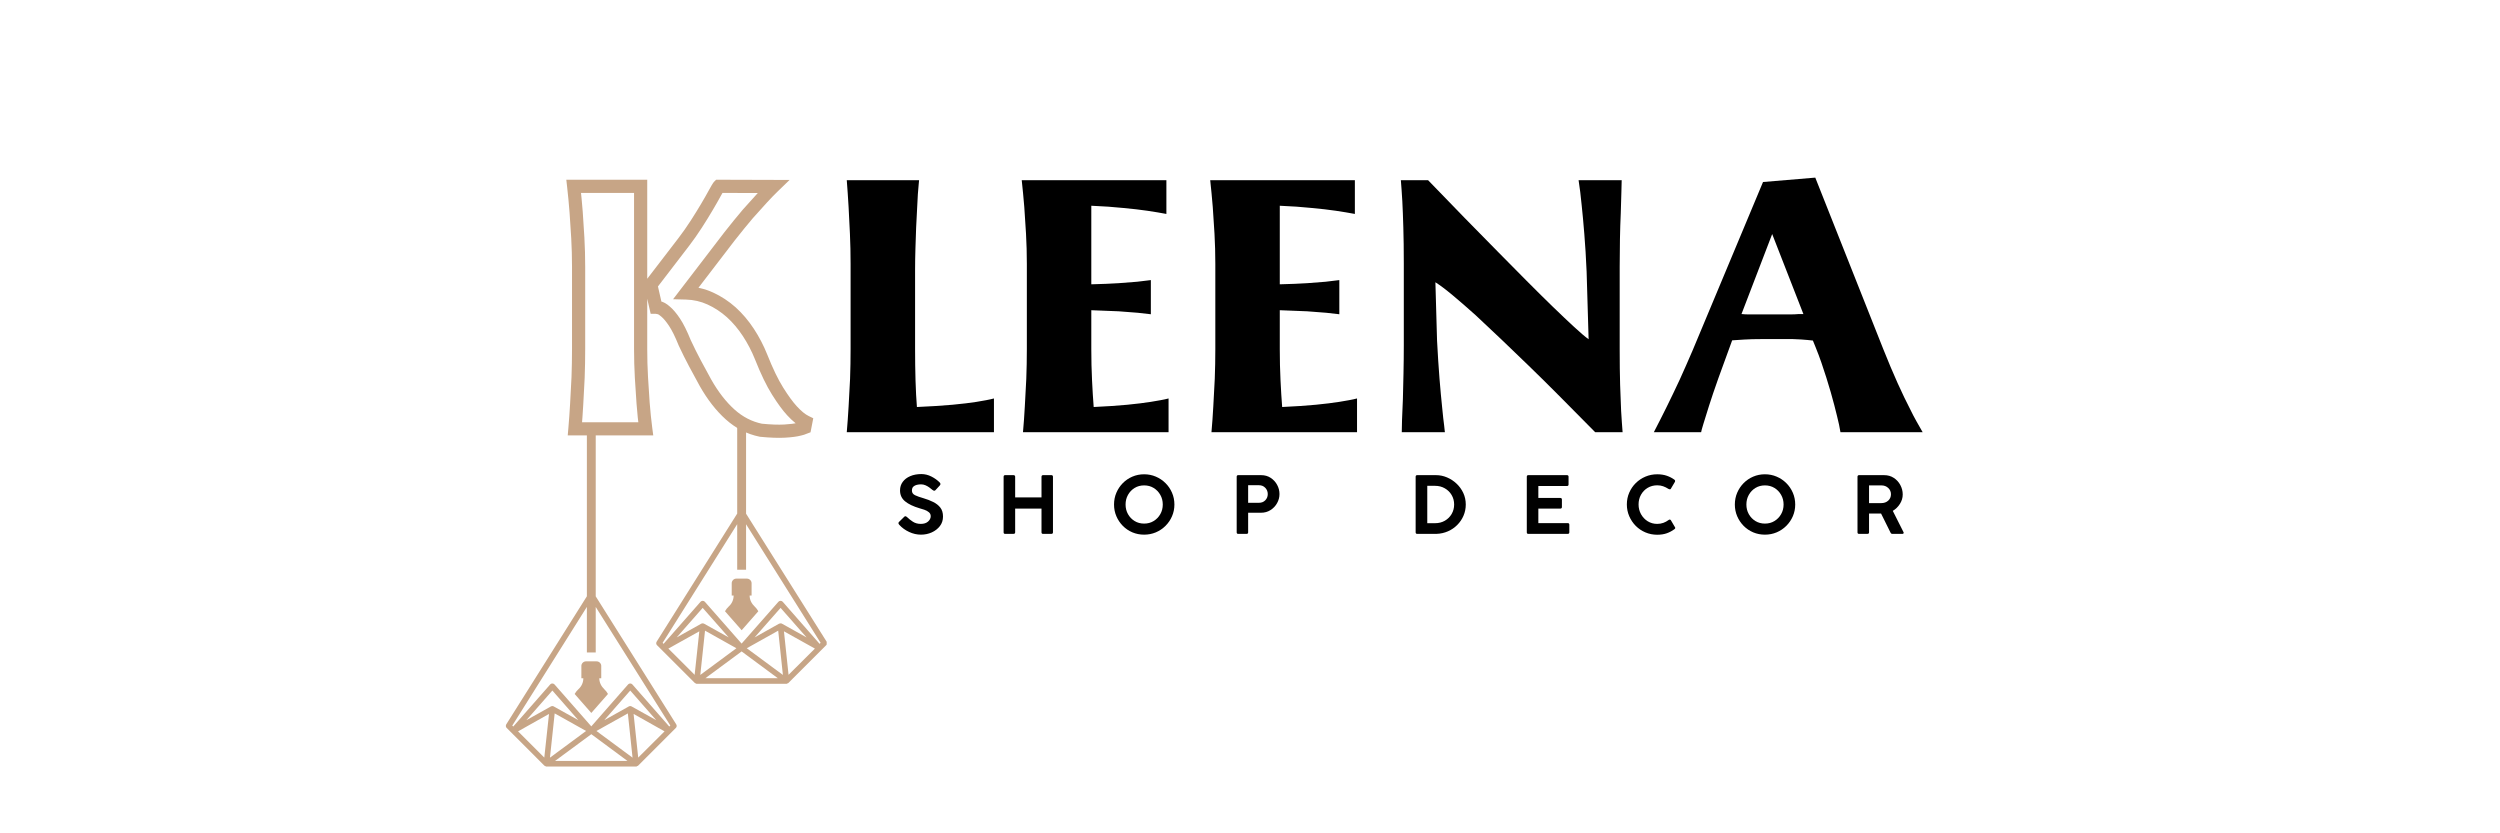 <svg version="1.0" preserveAspectRatio="xMidYMid meet" height="400" viewBox="0 0 900 300" zoomAndPan="magnify" width="1200" xmlns:xlink="http://www.w3.org/1999/xlink" xmlns="http://www.w3.org/2000/svg"><defs><g></g><clipPath id="dfbac28461"><rect height="32" y="0" width="388" x="0"></rect></clipPath><clipPath id="de309c961e"><rect height="155" y="0" width="97" x="0"></rect></clipPath><clipPath id="624c622b3c"><path clip-rule="nonzero" d="M 182.105 153.43 L 244 153.43 L 244 276 L 182.105 276 Z M 182.105 153.43"></path></clipPath><clipPath id="72cc5c81e8"><path clip-rule="nonzero" d="M 236 153.43 L 297.605 153.43 L 297.605 247 L 236 247 Z M 236 153.43"></path></clipPath></defs><g fill-opacity="1" fill="#000000"><g transform="translate(294.775, 155.599)"><g><path d="M 11.438 -29.922 L 11.438 -60.625 C 11.438 -64.258 11.359 -67.852 11.203 -71.406 C 11.055 -74.957 10.895 -78.176 10.719 -81.062 C 10.625 -82.727 10.52 -84.375 10.406 -86 C 10.301 -87.625 10.188 -89.203 10.062 -90.734 L 36.094 -90.734 L 35.969 -89.422 C 35.875 -88.504 35.77 -87.273 35.656 -85.734 C 35.551 -84.203 35.457 -82.406 35.375 -80.344 C 35.238 -78.238 35.125 -75.992 35.031 -73.609 C 34.945 -71.223 34.863 -68.734 34.781 -66.141 C 34.738 -64.867 34.707 -63.586 34.688 -62.297 C 34.664 -61.004 34.656 -59.723 34.656 -58.453 L 34.656 -29.922 C 34.656 -26.055 34.707 -22.297 34.812 -18.641 C 34.926 -14.984 35.094 -11.797 35.312 -9.078 C 40.352 -9.297 44.625 -9.566 48.125 -9.891 C 51.633 -10.223 54.504 -10.566 56.734 -10.922 C 58.016 -11.141 59.18 -11.344 60.234 -11.531 C 61.285 -11.727 62.223 -11.938 63.047 -12.156 L 63.047 0 L 10.062 0 C 10.32 -3.02 10.539 -6.086 10.719 -9.203 C 10.895 -12.316 11.07 -15.648 11.25 -19.203 C 11.375 -22.754 11.438 -26.328 11.438 -29.922 Z M 11.438 -29.922"></path></g></g></g><g fill-opacity="1" fill="#000000"><g transform="translate(358.353, 155.599)"><g><path d="M 62.328 0 L 9.922 0 C 10.191 -3.02 10.41 -6.086 10.578 -9.203 C 10.754 -12.316 10.93 -15.648 11.109 -19.203 C 11.242 -22.754 11.312 -26.328 11.312 -29.922 L 11.312 -60.625 C 11.312 -64.258 11.211 -67.852 11.016 -71.406 C 10.816 -74.957 10.609 -78.176 10.391 -81.062 C 10.254 -82.727 10.109 -84.375 9.953 -86 C 9.805 -87.625 9.645 -89.203 9.469 -90.734 L 61.547 -90.734 L 61.547 -78.578 C 59.523 -78.961 57.254 -79.344 54.734 -79.719 C 52.211 -80.094 49.285 -80.43 45.953 -80.734 C 42.629 -81.086 38.816 -81.352 34.516 -81.531 L 34.516 -53.25 C 38.367 -53.344 41.656 -53.477 44.375 -53.656 C 47.094 -53.832 49.305 -54.004 51.016 -54.172 C 53.078 -54.391 54.723 -54.586 55.953 -54.766 L 55.953 -42.469 C 54.68 -42.645 53.113 -42.82 51.25 -43 C 49.383 -43.176 47.094 -43.352 44.375 -43.531 C 41.707 -43.656 38.422 -43.785 34.516 -43.922 L 34.516 -29.922 C 34.516 -26.055 34.602 -22.305 34.781 -18.672 C 34.957 -15.035 35.156 -11.836 35.375 -9.078 C 40.102 -9.297 44.145 -9.566 47.5 -9.891 C 50.852 -10.223 53.648 -10.566 55.891 -10.922 C 57.16 -11.141 58.344 -11.344 59.438 -11.531 C 60.531 -11.727 61.492 -11.938 62.328 -12.156 Z M 62.328 0"></path></g></g></g><g fill-opacity="1" fill="#000000"><g transform="translate(426.205, 155.599)"><g><path d="M 62.328 0 L 9.922 0 C 10.191 -3.02 10.41 -6.086 10.578 -9.203 C 10.754 -12.316 10.93 -15.648 11.109 -19.203 C 11.242 -22.754 11.312 -26.328 11.312 -29.922 L 11.312 -60.625 C 11.312 -64.258 11.211 -67.852 11.016 -71.406 C 10.816 -74.957 10.609 -78.176 10.391 -81.062 C 10.254 -82.727 10.109 -84.375 9.953 -86 C 9.805 -87.625 9.645 -89.203 9.469 -90.734 L 61.547 -90.734 L 61.547 -78.578 C 59.523 -78.961 57.254 -79.344 54.734 -79.719 C 52.211 -80.094 49.285 -80.43 45.953 -80.734 C 42.629 -81.086 38.816 -81.352 34.516 -81.531 L 34.516 -53.25 C 38.367 -53.344 41.656 -53.477 44.375 -53.656 C 47.094 -53.832 49.305 -54.004 51.016 -54.172 C 53.078 -54.391 54.723 -54.586 55.953 -54.766 L 55.953 -42.469 C 54.68 -42.645 53.113 -42.82 51.25 -43 C 49.383 -43.176 47.094 -43.352 44.375 -43.531 C 41.707 -43.656 38.422 -43.785 34.516 -43.922 L 34.516 -29.922 C 34.516 -26.055 34.602 -22.305 34.781 -18.672 C 34.957 -15.035 35.156 -11.836 35.375 -9.078 C 40.102 -9.297 44.145 -9.566 47.5 -9.891 C 50.852 -10.223 53.648 -10.566 55.891 -10.922 C 57.16 -11.141 58.344 -11.344 59.438 -11.531 C 60.531 -11.727 61.492 -11.938 62.328 -12.156 Z M 62.328 0"></path></g></g></g><g fill-opacity="1" fill="#000000"><g transform="translate(494.057, 155.599)"><g><path d="M 90.078 0 L 80.219 0 C 75.969 -4.289 71.859 -8.441 67.891 -12.453 C 63.922 -16.461 60.051 -20.289 56.281 -23.938 C 53.082 -27.039 49.836 -30.16 46.547 -33.297 C 43.266 -36.43 40.133 -39.379 37.156 -42.141 C 34.125 -44.859 31.359 -47.258 28.859 -49.344 C 26.359 -51.426 24.301 -52.973 22.688 -53.984 L 23.281 -33 C 23.539 -28.008 23.832 -23.473 24.156 -19.391 C 24.488 -15.316 24.805 -11.852 25.109 -9 C 25.242 -7.562 25.375 -6.281 25.5 -5.156 C 25.633 -4.039 25.75 -3.109 25.844 -2.359 C 25.926 -1.578 25.988 -0.988 26.031 -0.594 C 26.082 -0.195 26.109 0 26.109 0 L 10.578 0 C 10.578 -0.789 10.609 -2.25 10.672 -4.375 C 10.742 -6.5 10.848 -9.008 10.984 -11.906 C 11.066 -14.789 11.141 -17.922 11.203 -21.297 C 11.273 -24.672 11.312 -28.004 11.312 -31.297 L 11.312 -60.812 C 11.312 -65.727 11.254 -70.035 11.141 -73.734 C 11.035 -77.441 10.914 -80.566 10.781 -83.109 C 10.695 -84.598 10.609 -85.977 10.516 -87.25 C 10.43 -88.52 10.344 -89.68 10.25 -90.734 L 20.047 -90.734 C 24.609 -86.004 29.004 -81.469 33.234 -77.125 C 37.461 -72.781 41.531 -68.641 45.438 -64.703 C 48.77 -61.328 52.098 -57.961 55.422 -54.609 C 58.754 -51.254 61.891 -48.148 64.828 -45.297 C 67.766 -42.453 70.375 -39.977 72.656 -37.875 C 74.938 -35.77 76.664 -34.301 77.844 -33.469 L 77.125 -57.797 C 76.906 -62.836 76.629 -67.363 76.297 -71.375 C 75.973 -75.383 75.656 -78.836 75.344 -81.734 C 75.176 -83.391 75.004 -84.973 74.828 -86.484 C 74.648 -88.004 74.453 -89.422 74.234 -90.734 L 89.75 -90.734 C 89.75 -89.941 89.711 -88.484 89.641 -86.359 C 89.578 -84.234 89.504 -81.75 89.422 -78.906 C 89.285 -76.008 89.188 -72.875 89.125 -69.5 C 89.062 -66.125 89.031 -62.789 89.031 -59.5 L 89.031 -29.984 C 89.031 -25.078 89.082 -20.77 89.188 -17.062 C 89.301 -13.352 89.422 -10.227 89.547 -7.688 C 89.641 -6.195 89.727 -4.816 89.812 -3.547 C 89.906 -2.273 89.992 -1.094 90.078 0 Z M 90.078 0"></path></g></g></g><g fill-opacity="1" fill="#000000"><g transform="translate(594.455, 155.599)"><g><path d="M 14.859 -29.391 L 40.234 -90.078 L 59.047 -91.656 L 83.5 -29.984 C 85.301 -25.461 87.031 -21.359 88.688 -17.672 C 90.352 -13.992 91.867 -10.844 93.234 -8.219 C 93.973 -6.688 94.727 -5.238 95.5 -3.875 C 96.27 -2.52 97.004 -1.227 97.703 0 L 68.109 0 L 67.594 -2.766 C 67.195 -4.555 66.625 -6.898 65.875 -9.797 C 65.133 -12.691 64.191 -15.957 63.047 -19.594 C 62.484 -21.395 61.883 -23.211 61.25 -25.047 C 60.613 -26.891 59.922 -28.734 59.172 -30.578 L 58.188 -33 L 56.281 -33.203 C 55.582 -33.285 54.789 -33.348 53.906 -33.391 C 53.031 -33.441 52.023 -33.488 50.891 -33.531 L 39.906 -33.531 C 37.32 -33.531 35.164 -33.473 33.438 -33.359 C 31.707 -33.254 30.27 -33.16 29.125 -33.078 C 27.238 -27.984 25.594 -23.461 24.188 -19.516 C 22.789 -15.578 21.656 -12.227 20.781 -9.469 C 19.906 -6.664 19.223 -4.473 18.734 -2.891 C 18.254 -1.316 17.992 -0.352 17.953 0 L 0.922 0 C 2.492 -3.02 4.035 -6.062 5.547 -9.125 C 7.066 -12.195 8.633 -15.469 10.25 -18.938 C 11.039 -20.688 11.816 -22.426 12.578 -24.156 C 13.348 -25.895 14.109 -27.641 14.859 -29.391 Z M 54.766 -42.547 L 43.531 -71.344 L 32.484 -42.547 C 32.922 -42.492 33.379 -42.457 33.859 -42.438 C 34.336 -42.414 34.863 -42.406 35.438 -42.406 L 49.578 -42.406 C 50.273 -42.406 50.922 -42.414 51.516 -42.438 C 52.109 -42.457 52.664 -42.492 53.188 -42.547 Z M 54.766 -42.547"></path></g></g></g><g transform="matrix(1, 0, 0, 1, 321, 168)"><g clip-path="url(#dfbac28461)"><g fill-opacity="1" fill="#000000"><g transform="translate(0.935, 24.195)"><g><path d="M 1.844 -3.219 C 1.695 -3.383 1.586 -3.555 1.516 -3.734 C 1.453 -3.922 1.516 -4.109 1.703 -4.297 L 3.625 -6.188 C 3.77 -6.301 3.891 -6.359 3.984 -6.359 C 4.078 -6.359 4.18 -6.328 4.297 -6.266 C 4.41 -6.211 4.516 -6.133 4.609 -6.031 C 5.203 -5.445 5.898 -4.895 6.703 -4.375 C 7.516 -3.852 8.461 -3.594 9.547 -3.594 C 10.66 -3.594 11.535 -3.875 12.172 -4.438 C 12.805 -5.008 13.125 -5.648 13.125 -6.359 C 13.125 -6.961 12.895 -7.445 12.438 -7.812 C 11.988 -8.188 11.453 -8.477 10.828 -8.688 C 10.211 -8.895 9.648 -9.066 9.141 -9.203 C 6.848 -9.879 5.098 -10.719 3.891 -11.719 C 2.68 -12.719 2.078 -14.023 2.078 -15.641 C 2.078 -16.816 2.398 -17.844 3.047 -18.719 C 3.691 -19.602 4.594 -20.289 5.75 -20.781 C 6.906 -21.281 8.242 -21.531 9.766 -21.531 C 11.004 -21.531 12.207 -21.234 13.375 -20.641 C 14.539 -20.055 15.539 -19.336 16.375 -18.484 C 16.719 -18.117 16.707 -17.75 16.344 -17.375 L 14.781 -15.688 C 14.645 -15.582 14.516 -15.531 14.391 -15.531 C 14.273 -15.531 14.16 -15.566 14.047 -15.641 C 13.93 -15.711 13.816 -15.785 13.703 -15.859 C 13.398 -16.129 13.035 -16.414 12.609 -16.719 C 12.191 -17.02 11.734 -17.281 11.234 -17.5 C 10.734 -17.719 10.195 -17.828 9.625 -17.828 C 9.156 -17.828 8.66 -17.77 8.141 -17.656 C 7.629 -17.539 7.203 -17.32 6.859 -17 C 6.523 -16.676 6.359 -16.191 6.359 -15.547 C 6.359 -14.828 6.738 -14.281 7.5 -13.906 C 8.27 -13.539 9.266 -13.188 10.484 -12.844 C 11.773 -12.469 12.953 -12.016 14.016 -11.484 C 15.078 -10.961 15.93 -10.289 16.578 -9.469 C 17.223 -8.645 17.547 -7.566 17.547 -6.234 C 17.547 -4.922 17.172 -3.773 16.422 -2.797 C 15.672 -1.828 14.695 -1.07 13.5 -0.531 C 12.301 0.008 11.008 0.281 9.625 0.281 C 8.164 0.281 6.742 -0.039 5.359 -0.688 C 3.973 -1.332 2.801 -2.176 1.844 -3.219 Z M 1.844 -3.219"></path></g></g></g><g fill-opacity="1" fill="#000000"><g transform="translate(37.989, 24.195)"><g><path d="M 15.953 -0.562 L 15.953 -9.109 L 6.469 -9.109 L 6.469 -0.562 C 6.469 -0.188 6.258 0 5.844 0 L 2.844 0 C 2.488 0 2.312 -0.188 2.312 -0.562 L 2.312 -20.531 C 2.312 -20.938 2.488 -21.141 2.844 -21.141 L 5.922 -21.141 C 6.035 -21.141 6.156 -21.098 6.281 -21.016 C 6.406 -20.941 6.469 -20.789 6.469 -20.562 L 6.469 -13.125 L 15.953 -13.125 L 15.953 -20.531 C 15.953 -20.938 16.133 -21.141 16.5 -21.141 L 19.562 -21.141 C 19.676 -21.141 19.789 -21.098 19.906 -21.016 C 20.02 -20.941 20.078 -20.789 20.078 -20.562 L 20.078 -0.562 C 20.078 -0.188 19.879 0 19.484 0 L 16.5 0 C 16.133 0 15.953 -0.188 15.953 -0.562 Z M 15.953 -0.562"></path></g></g></g><g fill-opacity="1" fill="#000000"><g transform="translate(78.802, 24.195)"><g><path d="M 22.984 -10.562 C 22.984 -9.062 22.695 -7.656 22.125 -6.344 C 21.562 -5.039 20.781 -3.891 19.781 -2.891 C 18.781 -1.891 17.617 -1.109 16.297 -0.547 C 14.984 0.004 13.578 0.281 12.078 0.281 C 10.578 0.281 9.172 0.004 7.859 -0.547 C 6.547 -1.109 5.395 -1.891 4.406 -2.891 C 3.426 -3.891 2.656 -5.039 2.094 -6.344 C 1.531 -7.656 1.25 -9.062 1.25 -10.562 C 1.25 -12.082 1.531 -13.5 2.094 -14.812 C 2.656 -16.125 3.426 -17.273 4.406 -18.266 C 5.395 -19.266 6.547 -20.047 7.859 -20.609 C 9.172 -21.172 10.578 -21.453 12.078 -21.453 C 13.578 -21.453 14.984 -21.172 16.297 -20.609 C 17.617 -20.047 18.781 -19.266 19.781 -18.266 C 20.781 -17.273 21.562 -16.125 22.125 -14.812 C 22.695 -13.5 22.984 -12.082 22.984 -10.562 Z M 18.797 -10.562 C 18.797 -11.852 18.5 -13.016 17.906 -14.047 C 17.32 -15.086 16.523 -15.914 15.516 -16.531 C 14.516 -17.145 13.367 -17.453 12.078 -17.453 C 10.805 -17.453 9.664 -17.145 8.656 -16.531 C 7.656 -15.914 6.863 -15.086 6.281 -14.047 C 5.695 -13.016 5.406 -11.852 5.406 -10.562 C 5.406 -9.289 5.695 -8.133 6.281 -7.094 C 6.863 -6.062 7.656 -5.238 8.656 -4.625 C 9.664 -4.008 10.805 -3.703 12.078 -3.703 C 13.367 -3.703 14.516 -4.008 15.516 -4.625 C 16.523 -5.238 17.32 -6.062 17.906 -7.094 C 18.5 -8.133 18.797 -9.289 18.797 -10.562 Z M 18.797 -10.562"></path></g></g></g><g fill-opacity="1" fill="#000000"><g transform="translate(121.894, 24.195)"><g><path d="M 2.312 -0.562 L 2.312 -20.562 C 2.312 -20.945 2.488 -21.141 2.844 -21.141 L 11.141 -21.141 C 12.43 -21.141 13.566 -20.816 14.547 -20.172 C 15.535 -19.523 16.312 -18.68 16.875 -17.641 C 17.438 -16.609 17.719 -15.504 17.719 -14.328 C 17.719 -13.172 17.426 -12.078 16.844 -11.047 C 16.27 -10.023 15.484 -9.195 14.484 -8.562 C 13.484 -7.926 12.348 -7.609 11.078 -7.609 L 6.438 -7.609 L 6.438 -0.562 C 6.438 -0.188 6.25 0 5.875 0 L 2.844 0 C 2.488 0 2.312 -0.188 2.312 -0.562 Z M 10.312 -17.516 L 6.438 -17.516 L 6.438 -11.188 L 10.312 -11.188 C 11.258 -11.188 12.023 -11.488 12.609 -12.094 C 13.203 -12.707 13.5 -13.453 13.5 -14.328 C 13.5 -15.203 13.203 -15.953 12.609 -16.578 C 12.023 -17.203 11.258 -17.516 10.312 -17.516 Z M 10.312 -17.516"></path></g></g></g><g fill-opacity="1" fill="#000000"><g transform="translate(158.607, 24.195)"><g></g></g></g><g fill-opacity="1" fill="#000000"><g transform="translate(186.319, 24.195)"><g><path d="M 2.312 -0.562 L 2.312 -20.562 C 2.312 -20.945 2.5 -21.141 2.875 -21.141 L 9.688 -21.141 C 11.031 -21.141 12.336 -20.867 13.609 -20.328 C 14.891 -19.785 16.035 -19.035 17.047 -18.078 C 18.066 -17.117 18.875 -16 19.469 -14.719 C 20.062 -13.438 20.359 -12.051 20.359 -10.562 C 20.359 -9.145 20.086 -7.805 19.547 -6.547 C 19.016 -5.297 18.266 -4.188 17.297 -3.219 C 16.336 -2.25 15.219 -1.484 13.938 -0.922 C 12.656 -0.359 11.273 -0.051 9.797 0 L 2.875 0 C 2.5 0 2.312 -0.188 2.312 -0.562 Z M 16.172 -10.562 C 16.172 -11.82 15.875 -12.957 15.281 -13.969 C 14.688 -14.988 13.867 -15.797 12.828 -16.391 C 11.797 -16.992 10.625 -17.297 9.312 -17.297 L 6.5 -17.297 L 6.5 -3.844 L 9.312 -3.844 C 10.625 -3.844 11.797 -4.141 12.828 -4.734 C 13.867 -5.336 14.688 -6.148 15.281 -7.172 C 15.875 -8.203 16.172 -9.332 16.172 -10.562 Z M 16.172 -10.562"></path></g></g></g><g fill-opacity="1" fill="#000000"><g transform="translate(226.335, 24.195)"><g><path d="M 2.312 -0.562 L 2.312 -20.562 C 2.312 -20.945 2.488 -21.141 2.844 -21.141 L 16.781 -21.141 C 17.156 -21.141 17.344 -20.945 17.344 -20.562 L 17.344 -17.797 C 17.344 -17.422 17.156 -17.234 16.781 -17.234 L 6.469 -17.234 L 6.469 -12.938 L 14.328 -12.938 C 14.742 -12.938 14.953 -12.742 14.953 -12.359 L 14.953 -9.656 C 14.953 -9.281 14.742 -9.094 14.328 -9.094 L 6.469 -9.094 L 6.469 -3.875 L 17.031 -3.875 C 17.426 -3.875 17.625 -3.68 17.625 -3.297 L 17.625 -0.562 C 17.625 -0.188 17.426 0 17.031 0 L 2.844 0 C 2.488 0 2.312 -0.188 2.312 -0.562 Z M 2.312 -0.562"></path></g></g></g><g fill-opacity="1" fill="#000000"><g transform="translate(263.417, 24.195)"><g><path d="M 16.172 -4.922 C 16.367 -5.078 16.539 -5.156 16.688 -5.156 C 16.844 -5.156 16.977 -5.078 17.094 -4.922 L 18.516 -2.5 C 18.766 -2.195 18.719 -1.926 18.375 -1.688 C 17.551 -1.07 16.633 -0.582 15.625 -0.219 C 14.625 0.133 13.477 0.312 12.188 0.312 C 10.688 0.312 9.27 0.031 7.938 -0.531 C 6.613 -1.094 5.453 -1.875 4.453 -2.875 C 3.461 -3.883 2.68 -5.047 2.109 -6.359 C 1.535 -7.68 1.25 -9.094 1.25 -10.594 C 1.25 -12.113 1.535 -13.531 2.109 -14.844 C 2.68 -16.156 3.461 -17.301 4.453 -18.281 C 5.453 -19.27 6.613 -20.047 7.938 -20.609 C 9.27 -21.172 10.688 -21.453 12.188 -21.453 C 13.477 -21.453 14.629 -21.273 15.641 -20.922 C 16.66 -20.566 17.582 -20.086 18.406 -19.484 C 18.551 -19.348 18.625 -19.211 18.625 -19.078 C 18.625 -18.953 18.609 -18.848 18.578 -18.766 L 17.062 -16.203 C 16.988 -16.086 16.875 -16.031 16.719 -16.031 C 16.602 -16.031 16.453 -16.078 16.266 -16.172 C 15.598 -16.598 14.945 -16.922 14.312 -17.141 C 13.676 -17.367 12.969 -17.484 12.188 -17.484 C 10.914 -17.484 9.77 -17.18 8.75 -16.578 C 7.738 -15.973 6.938 -15.145 6.344 -14.094 C 5.758 -13.051 5.469 -11.883 5.469 -10.594 C 5.469 -9.32 5.758 -8.156 6.344 -7.094 C 6.938 -6.031 7.738 -5.18 8.75 -4.547 C 9.77 -3.91 10.914 -3.594 12.188 -3.594 C 12.969 -3.594 13.703 -3.719 14.391 -3.969 C 15.086 -4.227 15.68 -4.547 16.172 -4.922 Z M 16.172 -4.922"></path></g></g></g><g fill-opacity="1" fill="#000000"><g transform="translate(302.294, 24.195)"><g><path d="M 22.984 -10.562 C 22.984 -9.062 22.695 -7.656 22.125 -6.344 C 21.562 -5.039 20.781 -3.891 19.781 -2.891 C 18.781 -1.891 17.617 -1.109 16.297 -0.547 C 14.984 0.004 13.578 0.281 12.078 0.281 C 10.578 0.281 9.172 0.004 7.859 -0.547 C 6.547 -1.109 5.395 -1.891 4.406 -2.891 C 3.426 -3.891 2.656 -5.039 2.094 -6.344 C 1.531 -7.656 1.25 -9.062 1.25 -10.562 C 1.25 -12.082 1.531 -13.5 2.094 -14.812 C 2.656 -16.125 3.426 -17.273 4.406 -18.266 C 5.395 -19.266 6.547 -20.047 7.859 -20.609 C 9.172 -21.172 10.578 -21.453 12.078 -21.453 C 13.578 -21.453 14.984 -21.172 16.297 -20.609 C 17.617 -20.047 18.781 -19.266 19.781 -18.266 C 20.781 -17.273 21.562 -16.125 22.125 -14.812 C 22.695 -13.5 22.984 -12.082 22.984 -10.562 Z M 18.797 -10.562 C 18.797 -11.852 18.5 -13.016 17.906 -14.047 C 17.32 -15.086 16.523 -15.914 15.516 -16.531 C 14.516 -17.145 13.367 -17.453 12.078 -17.453 C 10.805 -17.453 9.664 -17.145 8.656 -16.531 C 7.656 -15.914 6.863 -15.086 6.281 -14.047 C 5.695 -13.016 5.406 -11.852 5.406 -10.562 C 5.406 -9.289 5.695 -8.133 6.281 -7.094 C 6.863 -6.062 7.656 -5.238 8.656 -4.625 C 9.664 -4.008 10.805 -3.703 12.078 -3.703 C 13.367 -3.703 14.516 -4.008 15.516 -4.625 C 16.523 -5.238 17.32 -6.062 17.906 -7.094 C 18.5 -8.133 18.797 -9.289 18.797 -10.562 Z M 18.797 -10.562"></path></g></g></g><g fill-opacity="1" fill="#000000"><g transform="translate(345.386, 24.195)"><g><path d="M 2.312 -0.562 L 2.312 -20.562 C 2.312 -20.719 2.352 -20.852 2.438 -20.969 C 2.52 -21.082 2.656 -21.141 2.844 -21.141 L 11.906 -21.141 C 13.219 -21.141 14.375 -20.812 15.375 -20.156 C 16.383 -19.5 17.172 -18.641 17.734 -17.578 C 18.305 -16.516 18.594 -15.383 18.594 -14.188 C 18.594 -12.988 18.258 -11.863 17.594 -10.812 C 16.938 -9.758 16.078 -8.914 15.016 -8.281 L 18.891 -0.594 C 18.961 -0.469 18.961 -0.336 18.891 -0.203 C 18.828 -0.066 18.703 0 18.516 0 L 14.844 0 C 14.551 0 14.332 -0.16 14.188 -0.484 L 10.797 -7.328 L 6.469 -7.328 L 6.469 -0.562 C 6.469 -0.188 6.273 0 5.891 0 L 2.844 0 C 2.488 0 2.312 -0.188 2.312 -0.562 Z M 10.906 -17.453 L 6.469 -17.453 L 6.469 -11.078 L 10.906 -11.078 C 11.895 -11.078 12.719 -11.375 13.375 -11.969 C 14.031 -12.57 14.359 -13.336 14.359 -14.266 C 14.359 -15.16 14.031 -15.914 13.375 -16.531 C 12.719 -17.145 11.895 -17.453 10.906 -17.453 Z M 10.906 -17.453"></path></g></g></g></g></g><g transform="matrix(1, 0, 0, 1, 197, 31)"><g clip-path="url(#de309c961e)"><g fill-opacity="1" fill="#c7a586"><g transform="translate(0.355, 123.376)"><g><path d="M 8.57 -28.785 L 8.57 -58.328 C 8.57 -61.785 8.477 -65.199 8.289 -68.57 C 8.102 -71.973 7.902 -75.055 7.691 -77.824 C 7.566 -79.41 7.434 -80.977 7.285 -82.523 C 7.141 -84.07 6.984 -85.57 6.816 -87.031 L 6.516 -89.676 L 35.648 -89.676 L 35.648 -28.785 C 35.648 -25.371 35.742 -21.977 35.93 -18.605 C 36.117 -15.203 36.316 -12.145 36.527 -9.418 C 36.777 -6.172 37.09 -3.137 37.461 -0.312 L 37.816 2.371 L 7.027 2.371 L 7.254 -0.207 C 7.504 -3.09 7.711 -6.02 7.879 -8.988 L 8.387 -18.598 C 8.508 -21.961 8.57 -25.355 8.57 -28.785 Z M 13.316 -28.785 C 13.316 -25.297 13.254 -21.816 13.125 -18.348 L 12.617 -8.723 C 12.445 -5.703 12.234 -2.73 11.98 0.207 L 9.617 0 L 9.617 -2.371 L 35.109 -2.371 L 35.109 0 L 32.758 0.312 C 32.375 -2.598 32.051 -5.723 31.797 -9.055 C 31.582 -11.812 31.383 -14.906 31.191 -18.34 C 31 -21.801 30.902 -25.281 30.902 -28.785 L 30.902 -87.301 L 33.277 -87.301 L 33.277 -84.93 L 9.172 -84.93 L 9.172 -87.301 L 11.531 -87.57 C 11.699 -86.078 11.859 -84.547 12.008 -82.969 C 12.156 -81.398 12.297 -79.801 12.426 -78.18 C 12.637 -75.383 12.836 -72.266 13.027 -68.836 C 13.219 -65.375 13.316 -61.871 13.316 -58.328 Z M 95.07 -2.016 L 94.438 1.25 L 92.688 1.906 L 91.855 -0.316 L 92.918 1.805 C 92.609 1.961 92.262 2.09 91.879 2.195 C 91.633 2.262 91.332 2.34 90.977 2.43 C 89.578 2.801 87.66 3.055 85.219 3.191 C 82.82 3.324 79.852 3.215 76.312 2.867 L 76.191 2.855 L 76.066 2.828 C 71.559 1.898 67.512 -0.172 63.926 -3.391 C 60.465 -6.492 57.34 -10.496 54.555 -15.402 C 53.234 -17.793 51.949 -20.164 50.699 -22.516 C 49.434 -24.891 48.203 -27.363 47.004 -29.934 L 46.977 -29.988 L 46.953 -30.051 C 45.707 -33.145 44.551 -35.488 43.484 -37.078 C 42.453 -38.617 41.539 -39.711 40.75 -40.367 L 40.707 -40.402 L 40.668 -40.438 C 40.34 -40.73 40.051 -40.953 39.797 -41.105 C 39.648 -41.195 39.543 -41.246 39.48 -41.254 C 39.172 -41.316 38.934 -41.363 38.77 -41.391 C 38.707 -41.398 38.66 -41.406 38.629 -41.41 C 38.664 -41.406 38.711 -41.406 38.781 -41.406 L 36.887 -41.406 L 34.383 -52.371 L 46.957 -68.754 C 48.434 -70.684 49.883 -72.75 51.305 -74.953 C 52.742 -77.184 54.02 -79.254 55.145 -81.164 C 55.727 -82.125 56.246 -83.016 56.691 -83.828 C 57.16 -84.676 57.586 -85.441 57.969 -86.125 C 58.352 -86.809 58.664 -87.355 58.898 -87.762 C 59.234 -88.344 59.52 -88.75 59.75 -88.98 L 60.449 -89.676 L 86.891 -89.594 L 82.688 -85.531 C 81.496 -84.383 80.191 -83.035 78.766 -81.488 C 77.32 -79.918 75.613 -78.02 73.641 -75.797 C 71.742 -73.566 69.559 -70.879 67.086 -67.742 L 51.543 -47.457 L 49.66 -48.902 L 49.727 -51.273 C 53.125 -51.18 56.332 -50.445 59.348 -49.066 C 62.281 -47.723 65 -45.938 67.496 -43.715 C 69.934 -41.504 72.113 -38.934 74.039 -36 C 75.938 -33.105 77.551 -30.004 78.875 -26.691 C 80.848 -21.719 82.758 -17.766 84.598 -14.832 C 86.438 -11.898 88.07 -9.664 89.488 -8.125 C 91.062 -6.402 92.492 -5.227 93.781 -4.602 L 95.418 -3.805 Z M 90.414 -2.918 L 92.742 -2.469 L 91.703 -0.332 C 89.871 -1.227 87.969 -2.75 86 -4.906 C 84.383 -6.66 82.574 -9.125 80.578 -12.309 C 78.582 -15.488 76.547 -19.695 74.473 -24.93 C 73.266 -27.945 71.797 -30.77 70.07 -33.398 C 68.367 -35.992 66.457 -38.25 64.34 -40.172 C 62.199 -42.078 59.875 -43.605 57.371 -44.75 C 54.945 -45.863 52.352 -46.453 49.598 -46.531 L 44.953 -46.656 L 63.359 -70.676 C 65.867 -73.863 68.109 -76.617 70.09 -78.945 C 72.082 -81.191 73.812 -83.109 75.277 -84.699 C 76.762 -86.316 78.133 -87.73 79.391 -88.945 L 81.039 -87.238 L 81.031 -84.867 L 61.418 -84.93 L 61.426 -87.301 L 63.105 -85.625 C 63.168 -85.684 63.215 -85.742 63.254 -85.797 C 63.254 -85.793 63.246 -85.781 63.234 -85.762 C 63.176 -85.676 63.102 -85.551 63.008 -85.387 C 62.777 -84.992 62.477 -84.465 62.102 -83.797 C 61.727 -83.129 61.309 -82.379 60.848 -81.539 C 60.367 -80.668 59.832 -79.738 59.234 -78.762 C 58.078 -76.793 56.766 -74.668 55.293 -72.383 C 53.801 -70.074 52.277 -67.902 50.719 -65.867 L 38.828 -50.367 L 36.945 -51.812 L 39.258 -52.34 L 41.094 -44.305 L 38.781 -43.777 L 38.781 -46.148 C 39.062 -46.148 39.59 -46.074 40.355 -45.918 C 41.469 -45.711 42.633 -45.055 43.852 -43.953 L 42.258 -42.195 L 43.77 -44.023 C 44.918 -43.078 46.137 -41.641 47.426 -39.723 C 48.676 -37.855 49.984 -35.223 51.355 -31.82 L 49.156 -30.934 L 51.305 -31.938 C 52.469 -29.445 53.664 -27.047 54.887 -24.742 C 56.125 -22.414 57.391 -20.082 58.684 -17.746 C 61.211 -13.289 64.016 -9.68 67.09 -6.922 C 70.043 -4.277 73.355 -2.574 77.027 -1.816 L 76.547 0.508 L 76.781 -1.855 C 80.074 -1.531 82.801 -1.426 84.957 -1.547 C 87.07 -1.664 88.695 -1.875 89.824 -2.176 C 90.148 -2.254 90.414 -2.324 90.633 -2.383 C 90.711 -2.406 90.766 -2.426 90.797 -2.438 L 90.906 -2.492 L 91.531 -2.727 L 92.363 -0.508 L 90.035 -0.957 Z M 90.414 -2.918"></path></g></g></g></g></g><g clip-path="url(#624c622b3c)"><path fill-rule="nonzero" fill-opacity="1" d="M 240.938 261.547 L 227.645 246.387 C 227.266 245.941 226.504 245.941 226.121 246.387 L 212.871 261.492 L 199.617 246.387 C 199.195 245.941 198.473 245.941 198.078 246.387 L 184.773 261.547 L 184.418 261.207 L 211.277 218.484 L 211.277 234.891 L 214.461 234.891 L 214.461 218.508 L 241.32 261.191 Z M 229.754 272.73 L 228.094 257.016 L 239.238 263.289 Z M 217.535 259.262 L 226.883 248.594 L 236.246 259.262 L 227.359 254.309 C 227.211 254.211 227.02 254.184 226.828 254.184 L 226.762 254.184 C 226.719 254.184 226.719 254.211 226.691 254.211 C 226.598 254.238 226.477 254.238 226.379 254.309 Z M 214.719 263.152 L 226.027 256.824 L 227.715 272.758 Z M 199.809 273.941 L 212.871 264.309 L 225.891 273.941 Z M 199.684 256.824 L 210.992 263.152 L 197.984 272.758 Z M 189.496 259.262 L 198.855 248.594 L 208.203 259.262 L 199.332 254.309 C 199.234 254.238 199.141 254.238 199.02 254.211 C 198.977 254.211 198.977 254.184 198.949 254.184 L 198.91 254.184 C 198.719 254.184 198.527 254.211 198.34 254.309 Z M 195.945 272.73 L 186.5 263.289 L 197.645 257.016 Z M 243.457 260.785 L 214.461 214.688 L 214.461 152.48 L 211.277 152.48 L 211.277 214.66 L 182.242 260.785 C 182.023 261.207 182.051 261.723 182.406 262.062 L 196.012 275.668 C 196.105 275.738 196.23 275.738 196.324 275.793 C 196.418 275.859 196.488 275.953 196.609 275.953 L 229.09 275.953 C 229.211 275.953 229.277 275.859 229.375 275.793 C 229.496 275.738 229.633 275.738 229.688 275.668 L 243.293 262.062 C 243.645 261.723 243.715 261.207 243.457 260.785" fill="#c7a586"></path></g><path fill-rule="nonzero" fill-opacity="1" d="M 218.871 249.832 L 212.871 256.66 L 206.871 249.832 C 207.25 249.164 207.727 248.566 208.297 248.047 C 209.387 247.055 210 245.652 210 244.184 L 209.293 244.184 L 209.293 239.707 C 209.293 238.852 210.066 238.09 210.926 238.09 L 214.789 238.09 C 215.688 238.09 216.449 238.852 216.449 239.707 L 216.449 244.184 L 215.742 244.184 C 215.742 245.68 216.449 247.082 217.562 248.145 C 218.082 248.621 218.531 249.203 218.871 249.832" fill="#c7a586"></path><g clip-path="url(#72cc5c81e8)"><path fill-rule="nonzero" fill-opacity="1" d="M 295.051 231.777 L 281.77 216.633 C 281.391 216.184 280.613 216.184 280.234 216.633 L 266.98 231.695 L 253.742 216.633 C 253.359 216.184 252.586 216.184 252.203 216.633 L 238.883 231.777 L 238.543 231.422 L 265.391 188.699 L 265.391 205.109 L 268.586 205.109 L 268.586 188.727 L 295.43 231.422 Z M 283.879 242.934 L 282.219 227.273 L 293.363 233.488 Z M 271.648 229.477 L 281.008 218.836 L 290.371 229.477 L 281.484 224.512 C 281.32 224.43 281.133 224.387 280.941 224.43 C 280.914 224.43 280.914 224.387 280.871 224.387 C 280.844 224.387 280.844 224.43 280.816 224.457 C 280.723 224.457 280.602 224.457 280.492 224.512 Z M 268.844 233.367 L 280.152 227.039 L 281.84 242.973 Z M 253.934 244.156 L 266.98 234.512 L 280.016 244.156 Z M 253.809 227.039 L 265.102 233.367 L 252.109 242.973 Z M 243.621 229.461 L 252.965 218.836 L 262.328 229.461 L 253.441 224.512 C 253.359 224.457 253.254 224.457 253.172 224.457 C 253.129 224.43 253.102 224.387 253.062 224.387 L 253.035 224.43 C 252.844 224.387 252.652 224.43 252.465 224.523 Z M 250.07 242.934 L 240.613 233.488 L 251.754 227.273 Z M 297.582 231 L 268.586 184.93 L 268.586 122.695 L 265.391 122.695 L 265.391 184.891 L 236.395 231 C 236.148 231.422 236.176 231.926 236.531 232.277 L 250.137 245.871 C 250.219 245.98 250.355 245.98 250.449 246.008 C 250.543 246.062 250.641 246.172 250.734 246.172 L 283.211 246.172 C 283.336 246.172 283.402 246.062 283.484 246.008 C 283.621 245.98 283.742 245.98 283.812 245.871 L 297.418 232.277 C 297.77 231.926 297.824 231.422 297.582 231" fill="#c7a586"></path></g><path fill-rule="nonzero" fill-opacity="1" d="M 272.996 220.047 L 266.996 226.879 L 260.996 220.047 C 261.375 219.379 261.852 218.77 262.422 218.25 C 263.512 217.273 264.109 215.855 264.109 214.402 L 263.418 214.402 L 263.418 209.953 C 263.418 209.066 264.18 208.305 265.035 208.305 L 268.898 208.305 C 269.797 208.305 270.574 209.066 270.574 209.953 L 270.574 214.402 L 269.867 214.402 C 269.867 215.926 270.574 217.324 271.688 218.359 C 272.191 218.836 272.641 219.406 272.996 220.047" fill="#c7a586"></path></svg>